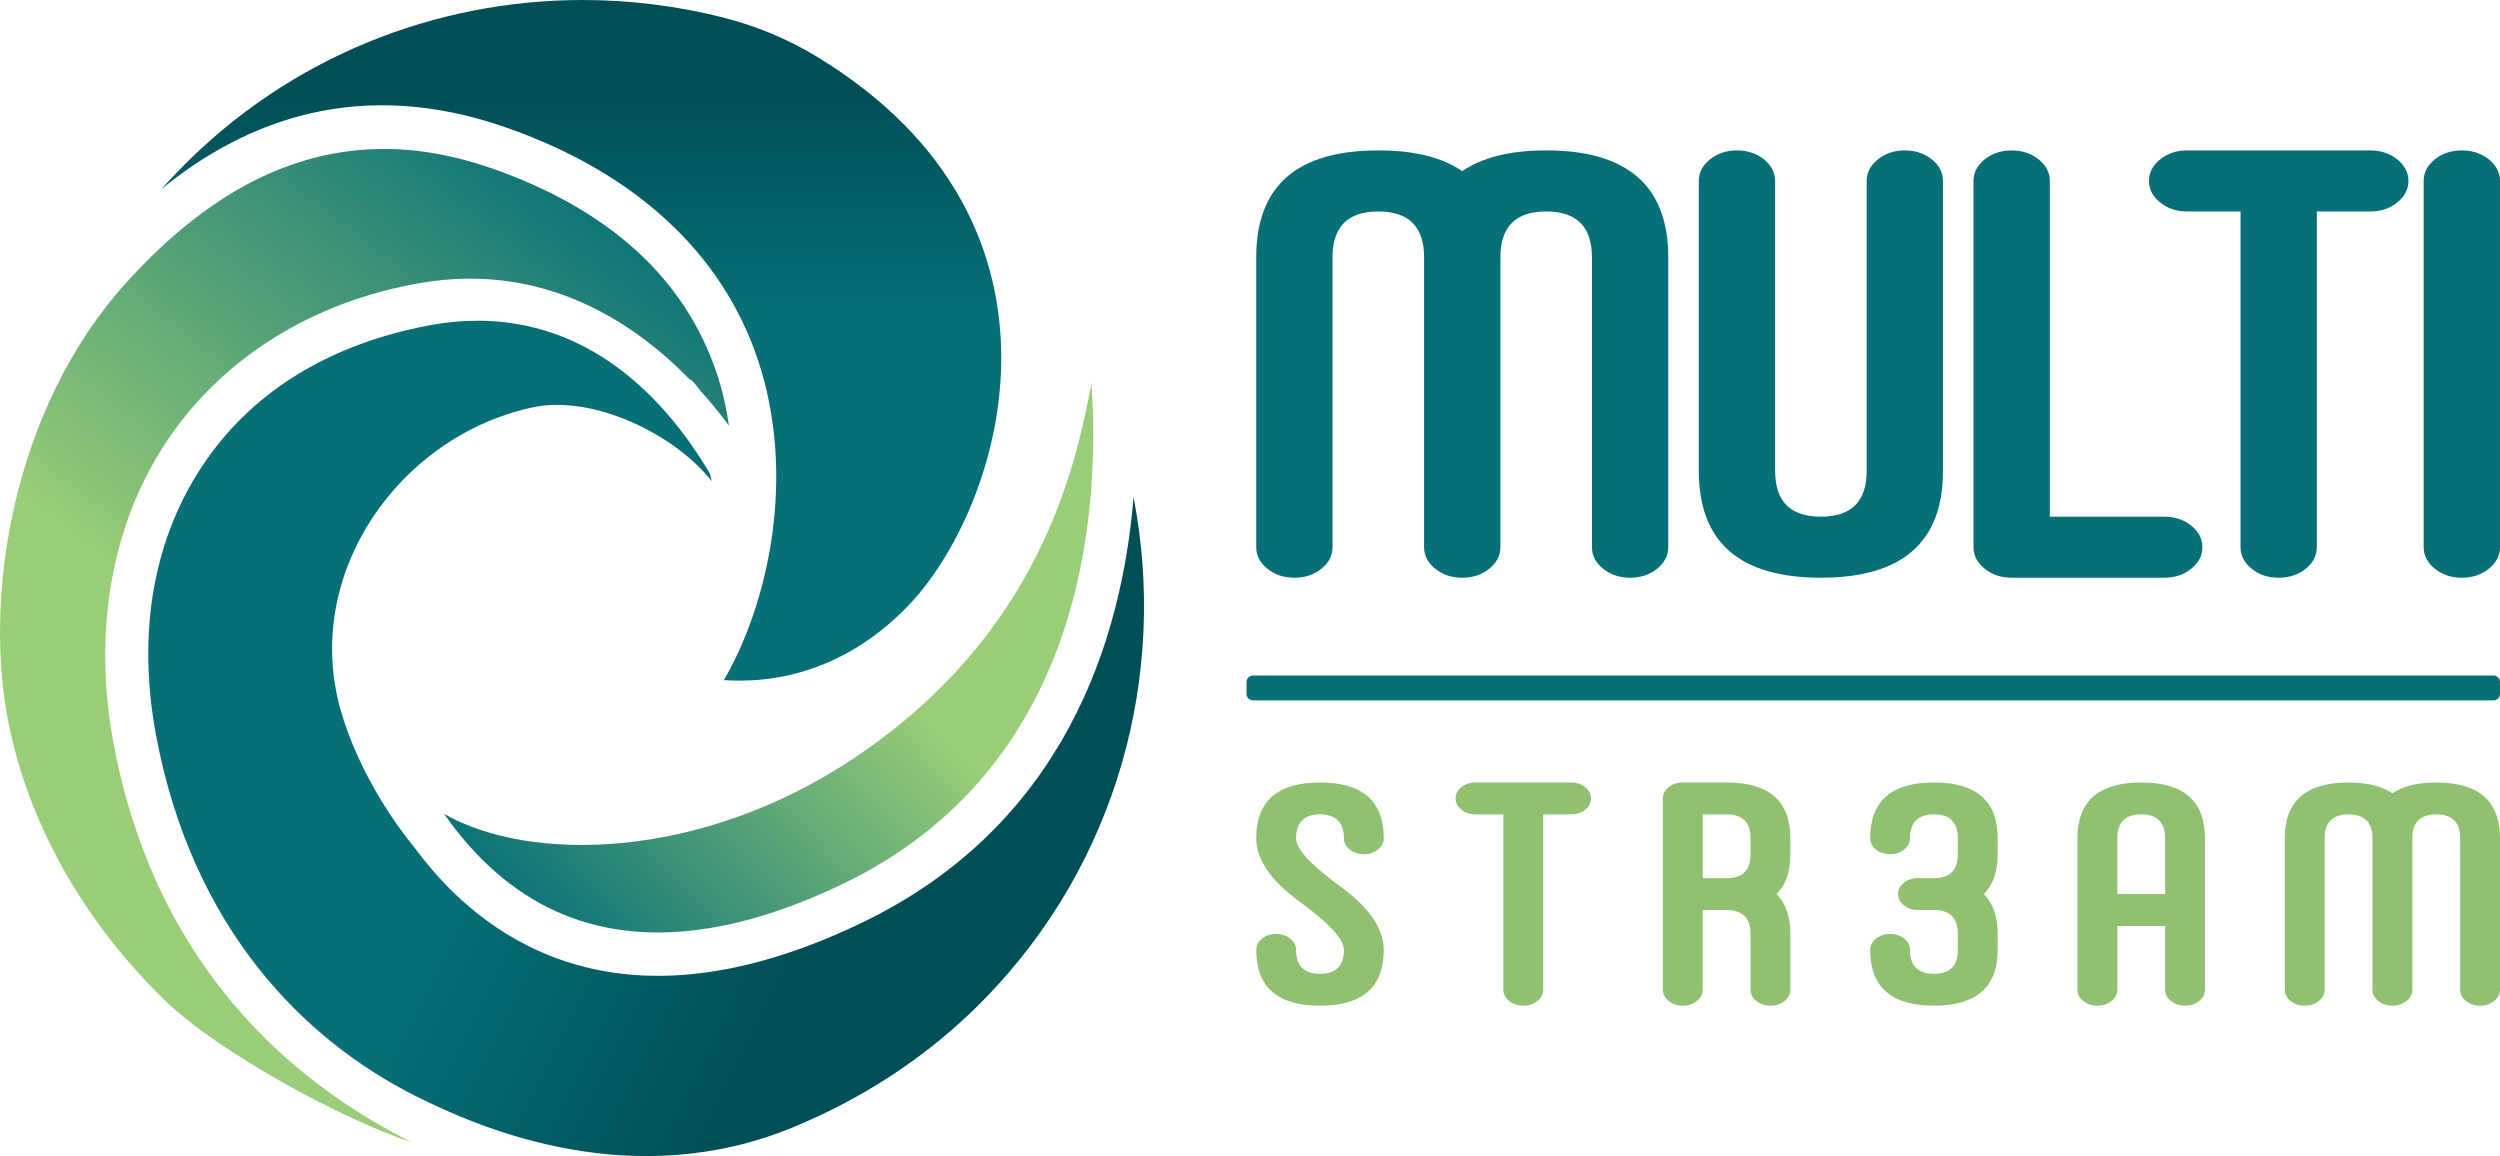 <?xml version="1.0" encoding="utf-8"?>
<!-- Generator: Adobe Illustrator 15.0.0, SVG Export Plug-In . SVG Version: 6.00 Build 0)  -->
<!DOCTYPE svg PUBLIC "-//W3C//DTD SVG 1.1//EN" "http://www.w3.org/Graphics/SVG/1.1/DTD/svg11.dtd">
<svg version="1.1" id="Layer_1" xmlns="http://www.w3.org/2000/svg" xmlns:xlink="http://www.w3.org/1999/xlink" x="0px" y="0px"
	 width="224.292px" height="103.72px" viewBox="0 0 224.292 103.72" enable-background="new 0 0 224.292 103.72"
	 xml:space="preserve">
<g>
	<g>
		<defs>
			<path id="SVGID_1_" d="M16.184,15.143c-0.568,0.581-1.156,1.217-1.745,1.86c7.716-6.32,18.018-10.13,31.076-5.527
				c11.506,4.051,19.274,11.24,22.474,20.784c3.493,10.427,0.962,21.881-3.046,28.758c3.915,0.275,10.434-0.432,16.42-6.549
				c8.455-8.639,16.821-34.281-8.105-49.402c-2.611-1.584-5.449-2.756-8.41-3.504C60.725,0.521,56.502,0,52.286,0
				C39.145,0,26.056,5.055,16.184,15.143"/>
		</defs>
		<clipPath id="SVGID_2_">
			<use xlink:href="#SVGID_1_"  overflow="visible"/>
		</clipPath>
		
			<linearGradient id="SVGID_3_" gradientUnits="userSpaceOnUse" x1="-305.706" y1="347.284" x2="-304.706" y2="347.284" gradientTransform="matrix(0 -61.067 -61.067 0 21263.873 -18607.398)">
			<stop  offset="0" style="stop-color:#066F77"/>
			<stop  offset="0.543" style="stop-color:#066F77"/>
			<stop  offset="0.859" style="stop-color:#004F56"/>
			<stop  offset="1" style="stop-color:#004F56"/>
		</linearGradient>
		<rect x="14.439" clip-path="url(#SVGID_2_)" fill="url(#SVGID_3_)" width="83.745" height="61.293"/>
	</g>
	<g>
		<defs>
			<path id="SVGID_4_" d="M76.705,67.959c-13.859,9.297-29.221,9.438-36.863,5.059c2.311,3.303,5.381,6.462,9.442,8.46
				c7.165,3.513,16.026,2.778,26.339-2.182c21.554-10.367,23.103-33.055,22.298-44.88C96.501,41.815,93.385,56.77,76.705,67.959"/>
		</defs>
		<clipPath id="SVGID_5_">
			<use xlink:href="#SVGID_4_"  overflow="visible"/>
		</clipPath>
		
			<linearGradient id="SVGID_6_" gradientUnits="userSpaceOnUse" x1="-311.422" y1="349.741" x2="-310.422" y2="349.741" gradientTransform="matrix(-36.084 33.506 33.506 36.084 -22873.982 -2137.187)">
			<stop  offset="0" style="stop-color:#99CD77"/>
			<stop  offset="0.195" style="stop-color:#99CD77"/>
			<stop  offset="1" style="stop-color:#066F77"/>
		</linearGradient>
		<polygon clip-path="url(#SVGID_5_)" fill="url(#SVGID_6_)" points="123.942,61.574 67.105,114.352 14.624,57.833 71.46,5.055 		
			"/>
	</g>
	<g>
		<defs>
			<path id="SVGID_7_" d="M38.347,29.22c-8.518,1.637-15.421,5.672-19.881,12.117c-4.699,6.789-6.231,15.367-4.433,24.81
				c3.291,17.256,13.289,27.151,23.177,32.146c6.079,3.072,19.627,8.794,34.038,2.804c6.202-2.577,12.04-6.319,17.032-11.42
				C100.333,77.36,104.766,60.418,101.7,44.6c-1.068,12.979-6.291,29.487-24.395,38.194c-11.45,5.509-21.463,6.233-29.755,2.156
				c-2.796-1.375-5.179-3.189-7.2-5.211c-1.142-1.141-2.153-2.35-3.074-3.581c-2.19-2.675-3.903-5.527-5.125-8.196l-0.002-0.002
				c-0.69-1.506-1.221-2.948-1.592-4.272c-3.433-12.152,5.18-24.529,17.203-27.135c5.428-1.177,12.773,2.391,16.099,6.622
				l-0.17-0.686c-2.497-4.217-9.019-13.715-20.819-13.715C41.441,28.774,39.933,28.914,38.347,29.22"/>
		</defs>
		<clipPath id="SVGID_8_">
			<use xlink:href="#SVGID_7_"  overflow="visible"/>
		</clipPath>
		
			<linearGradient id="SVGID_9_" gradientUnits="userSpaceOnUse" x1="-306.566" y1="352.164" x2="-305.566" y2="352.164" gradientTransform="matrix(60.471 29.789 29.789 -60.471 8072.138 30478.967)">
			<stop  offset="0" style="stop-color:#066F77"/>
			<stop  offset="0.409" style="stop-color:#066F77"/>
			<stop  offset="0.859" style="stop-color:#004F56"/>
			<stop  offset="1" style="stop-color:#004F56"/>
		</linearGradient>
		<polygon clip-path="url(#SVGID_8_)" fill="url(#SVGID_9_)" points="30.304,-7.906 135.81,44.067 86.697,143.768 -18.809,91.795 		
			"/>
	</g>
	<g>
		<defs>
			<path id="SVGID_10_" d="M11.369,25.313C1.056,36.694-1.604,53.809,0.854,65.303c1.989,9.301,7.019,17.679,13.867,24.383
				c4.661,4.561,15.749,10.662,22.208,12.795c-4.487-2.261-9.132-5.317-13.318-9.503c-6.075-6.074-11.174-14.48-13.392-26.105
				c-1.97-10.337-0.175-20.189,5.055-27.743c4.993-7.217,12.952-12.095,22.411-13.735c11.052-1.918,19.183,3.491,24.235,8.69
				c0.051-0.125,0.421,0.318,0.92,0.978c0.999,1.101,1.852,2.168,2.564,3.133c-0.231-1.568-0.575-3.142-1.098-4.703
				c-2.845-8.481-9.601-14.659-20.084-18.354c-3.37-1.188-6.624-1.773-9.776-1.773C26.107,13.364,18.488,17.458,11.369,25.313"/>
		</defs>
		<clipPath id="SVGID_11_">
			<use xlink:href="#SVGID_10_"  overflow="visible"/>
		</clipPath>
		
			<linearGradient id="SVGID_12_" gradientUnits="userSpaceOnUse" x1="-305.031" y1="349.082" x2="-304.031" y2="349.082" gradientTransform="matrix(42.317 -54.286 -54.286 -42.317 31876.781 -1711.595)">
			<stop  offset="0" style="stop-color:#99CD77"/>
			<stop  offset="0.195" style="stop-color:#99CD77"/>
			<stop  offset="1" style="stop-color:#066F77"/>
		</linearGradient>
		<polygon clip-path="url(#SVGID_11_)" fill="url(#SVGID_12_)" points="-44.815,68.796 23.724,-19.127 108.616,47.048 
			40.077,134.972 		"/>
	</g>
	<path fill="#066F77" d="M119.551,49.093c0,0.749-0.334,1.393-1,1.93c-0.668,0.54-1.475,0.81-2.424,0.81s-1.758-0.27-2.424-0.81
		c-0.666-0.537-0.998-1.181-0.998-1.93V23.079c0-6.389,3.651-9.586,10.952-9.586c3.214,0,5.724,0.622,7.532,1.862
		c1.805-1.24,4.314-1.862,7.529-1.862c7.303,0,10.953,3.197,10.953,9.586v26.014c0,0.749-0.334,1.393-1,1.93
		c-0.666,0.54-1.476,0.81-2.424,0.81c-0.949,0-1.756-0.27-2.423-0.81c-0.668-0.537-0.999-1.181-0.999-1.93V23.079
		c0-2.738-1.369-4.107-4.107-4.107s-4.106,1.369-4.106,4.107v26.014c0,0.749-0.335,1.393-1.001,1.93
		c-0.666,0.54-1.473,0.81-2.422,0.81c-0.951,0-1.758-0.27-2.424-0.81c-0.667-0.537-1-1.181-1-1.93V23.079
		c0-2.738-1.37-4.107-4.108-4.107c-2.737,0-4.106,1.369-4.106,4.107V49.093z"/>
	<path fill="#066F77" d="M223.715,62.836H112.413c-0.316,0-0.576-0.259-0.576-0.575v-1.082c0-0.317,0.26-0.575,0.576-0.575h111.303
		c0.315,0,0.574,0.258,0.574,0.575v1.082C224.29,62.577,224.031,62.836,223.715,62.836"/>
	<path fill="#066F77" d="M152.411,16.232c0-0.749,0.334-1.393,1-1.93c0.666-0.538,1.475-0.809,2.424-0.809s1.756,0.271,2.424,0.809
		c0.666,0.537,0.999,1.181,0.999,1.93v26.016c0,2.736,1.369,4.107,4.106,4.107s4.108-1.371,4.108-4.107V16.232
		c0-0.749,0.334-1.393,1-1.93c0.666-0.538,1.472-0.809,2.423-0.809c0.95,0,1.756,0.271,2.422,0.809
		c0.666,0.537,1.002,1.181,1.002,1.93v26.016c0,6.389-3.651,9.584-10.955,9.584c-7.302,0-10.953-3.195-10.953-9.584V16.232z"/>
	<path fill="#066F77" d="M183.903,46.355h10.268c0.949,0,1.758,0.269,2.424,0.807c0.666,0.54,0.998,1.183,0.998,1.931
		s-0.332,1.393-0.998,1.93c-0.666,0.541-1.475,0.809-2.424,0.809h-13.691c-0.949,0-1.758-0.268-2.424-0.809
		c-0.666-0.537-1-1.182-1-1.93v-32.86c0-0.748,0.334-1.393,1-1.93c0.666-0.538,1.475-0.809,2.424-0.809s1.756,0.271,2.424,0.809
		c0.666,0.537,1,1.182,1,1.93V46.355z"/>
	<path fill="#066F77" d="M201.014,18.972h-4.791c-0.951,0-1.758-0.269-2.424-0.809c-0.668-0.538-1-1.182-1-1.93
		c0-0.749,0.332-1.394,1-1.931c0.666-0.539,1.473-0.809,2.424-0.809h16.43c0.949,0,1.756,0.27,2.422,0.809
		c0.666,0.537,1.001,1.182,1.001,1.931c0,0.748-0.335,1.392-1.001,1.93c-0.666,0.54-1.473,0.809-2.422,0.809h-4.794v30.121
		c0,0.748-0.333,1.393-0.999,1.931c-0.666,0.54-1.473,0.808-2.422,0.808c-0.951,0-1.758-0.268-2.424-0.808
		c-0.666-0.538-1-1.183-1-1.931V18.972z"/>
	<path fill="#066F77" d="M217.444,16.232c0-0.749,0.334-1.393,1-1.93c0.666-0.538,1.475-0.809,2.424-0.809s1.756,0.271,2.424,0.809
		c0.666,0.537,0.999,1.181,0.999,1.93v32.86c0,0.748-0.333,1.392-0.999,1.93c-0.668,0.54-1.475,0.81-2.424,0.81
		s-1.758-0.27-2.424-0.81c-0.666-0.538-1-1.182-1-1.93V16.232z"/>
	<path fill="#8FC170" d="M112.706,85.221c0-0.392,0.174-0.728,0.521-1.009c0.349-0.28,0.771-0.422,1.267-0.422
		s0.916,0.142,1.266,0.422c0.348,0.281,0.521,0.617,0.521,1.009c0,1.43,0.715,2.145,2.146,2.145c1.429,0,2.145-0.715,2.145-2.145
		c0-0.953-1.311-2.384-3.933-4.291c-2.623-1.907-3.933-3.813-3.933-5.722c0-3.337,1.906-5.006,5.721-5.006
		c3.813,0,5.72,1.669,5.72,5.006c0,0.392-0.174,0.728-0.521,1.01c-0.35,0.279-0.771,0.421-1.268,0.421s-0.916-0.142-1.265-0.421
		c-0.349-0.282-0.522-0.618-0.522-1.01c0-1.429-0.716-2.145-2.145-2.145c-1.432,0-2.146,0.716-2.146,2.145
		c0,0.954,1.312,2.385,3.935,4.291c2.622,1.907,3.932,3.814,3.932,5.722c0,3.337-1.907,5.006-5.72,5.006
		C114.612,90.227,112.706,88.558,112.706,85.221"/>
	<path fill="#8FC170" d="M134.879,73.063h-2.504c-0.494,0-0.918-0.141-1.266-0.422c-0.347-0.282-0.521-0.618-0.521-1.009
		s0.175-0.727,0.521-1.007c0.348-0.282,0.771-0.423,1.266-0.423h8.582c0.496,0,0.918,0.141,1.267,0.423
		c0.346,0.28,0.521,0.616,0.521,1.007s-0.175,0.727-0.521,1.009c-0.349,0.281-0.771,0.422-1.267,0.422h-2.504v15.733
		c0,0.391-0.172,0.727-0.521,1.007c-0.349,0.282-0.771,0.423-1.267,0.423s-0.918-0.141-1.267-0.423
		c-0.347-0.28-0.521-0.616-0.521-1.007V73.063z"/>
	<path fill="#8FC170" d="M154.907,70.203c3.814,0,5.721,1.669,5.721,5.006v1.43c0,1.554-0.414,2.747-1.244,3.576
		c0.83,0.829,1.244,2.021,1.244,3.576v5.006c0,0.391-0.175,0.727-0.521,1.007c-0.349,0.282-0.772,0.423-1.267,0.423
		c-0.496,0-0.918-0.141-1.267-0.423c-0.348-0.28-0.521-0.616-0.521-1.007v-5.006c0-1.432-0.717-2.146-2.146-2.146h-2.145v7.152
		c0,0.391-0.174,0.727-0.522,1.007c-0.349,0.282-0.771,0.423-1.267,0.423c-0.494,0-0.918-0.141-1.266-0.423
		c-0.347-0.28-0.521-0.616-0.521-1.007V71.633c0-0.391,0.175-0.727,0.521-1.007c0.348-0.282,0.771-0.423,1.266-0.423H154.907z
		 M157.053,75.209c0-1.431-0.717-2.146-2.146-2.146h-2.145v5.722h2.145c1.43,0,2.146-0.716,2.146-2.146V75.209z"/>
	<path fill="#8FC170" d="M167.786,85.221c0-0.392,0.174-0.728,0.521-1.009c0.349-0.28,0.771-0.422,1.267-0.422
		s0.916,0.142,1.266,0.422c0.348,0.281,0.521,0.617,0.521,1.009c0,1.43,0.715,2.145,2.146,2.145c1.43,0,2.145-0.715,2.145-2.145
		V83.79c0-1.431-0.715-2.146-2.145-2.146h-1.432c-0.496,0-0.916-0.141-1.266-0.421c-0.348-0.282-0.521-0.618-0.521-1.009
		s0.173-0.728,0.521-1.01c0.35-0.279,0.77-0.421,1.266-0.421h1.432c1.43,0,2.145-0.715,2.145-2.146v-1.431
		c0-1.429-0.715-2.145-2.145-2.145c-1.432,0-2.146,0.716-2.146,2.145c0,0.392-0.174,0.728-0.521,1.01
		c-0.35,0.279-0.77,0.421-1.266,0.421s-0.918-0.142-1.267-0.421c-0.347-0.282-0.521-0.618-0.521-1.01
		c0-3.337,1.906-5.006,5.721-5.006c3.813,0,5.72,1.669,5.72,5.006v1.431c0,1.555-0.413,2.747-1.243,3.576
		c0.83,0.83,1.243,2.021,1.243,3.575v1.431c0,3.337-1.907,5.006-5.72,5.006C169.692,90.227,167.786,88.558,167.786,85.221"/>
	<path fill="#8FC170" d="M197.825,88.797c0,0.391-0.175,0.727-0.521,1.007c-0.349,0.282-0.771,0.423-1.267,0.423
		s-0.918-0.141-1.267-0.423c-0.348-0.28-0.521-0.616-0.521-1.007v-5.721h-4.291v5.721c0,0.391-0.174,0.727-0.522,1.007
		c-0.349,0.282-0.771,0.423-1.266,0.423s-0.919-0.141-1.267-0.423c-0.347-0.28-0.521-0.616-0.521-1.007V75.209
		c0-3.337,1.905-5.006,5.72-5.006s5.721,1.669,5.721,5.006V88.797z M194.25,75.209c0-1.431-0.717-2.146-2.146-2.146
		s-2.145,0.715-2.145,2.146v5.006h4.291V75.209z"/>
	<path fill="#8FC170" d="M208.557,88.797c0,0.391-0.174,0.727-0.521,1.007c-0.35,0.282-0.77,0.423-1.266,0.423
		c-0.495,0-0.918-0.141-1.266-0.423c-0.348-0.28-0.521-0.616-0.521-1.007V75.209c0-3.337,1.906-5.006,5.721-5.006
		c1.678,0,2.989,0.323,3.934,0.972c0.942-0.648,2.254-0.972,3.933-0.972c3.813,0,5.72,1.669,5.72,5.006v13.588
		c0,0.391-0.173,0.727-0.521,1.007c-0.348,0.282-0.771,0.423-1.266,0.423c-0.496,0-0.919-0.141-1.265-0.423
		c-0.349-0.28-0.522-0.616-0.522-1.007V75.209c0-1.431-0.716-2.146-2.146-2.146c-1.431,0-2.146,0.715-2.146,2.146v13.588
		c0,0.391-0.176,0.727-0.521,1.007c-0.35,0.282-0.771,0.423-1.266,0.423c-0.498,0-0.918-0.141-1.268-0.423
		c-0.348-0.28-0.521-0.616-0.521-1.007V75.209c0-1.431-0.715-2.146-2.145-2.146c-1.431,0-2.146,0.715-2.146,2.146V88.797z"/>
</g>
</svg>
